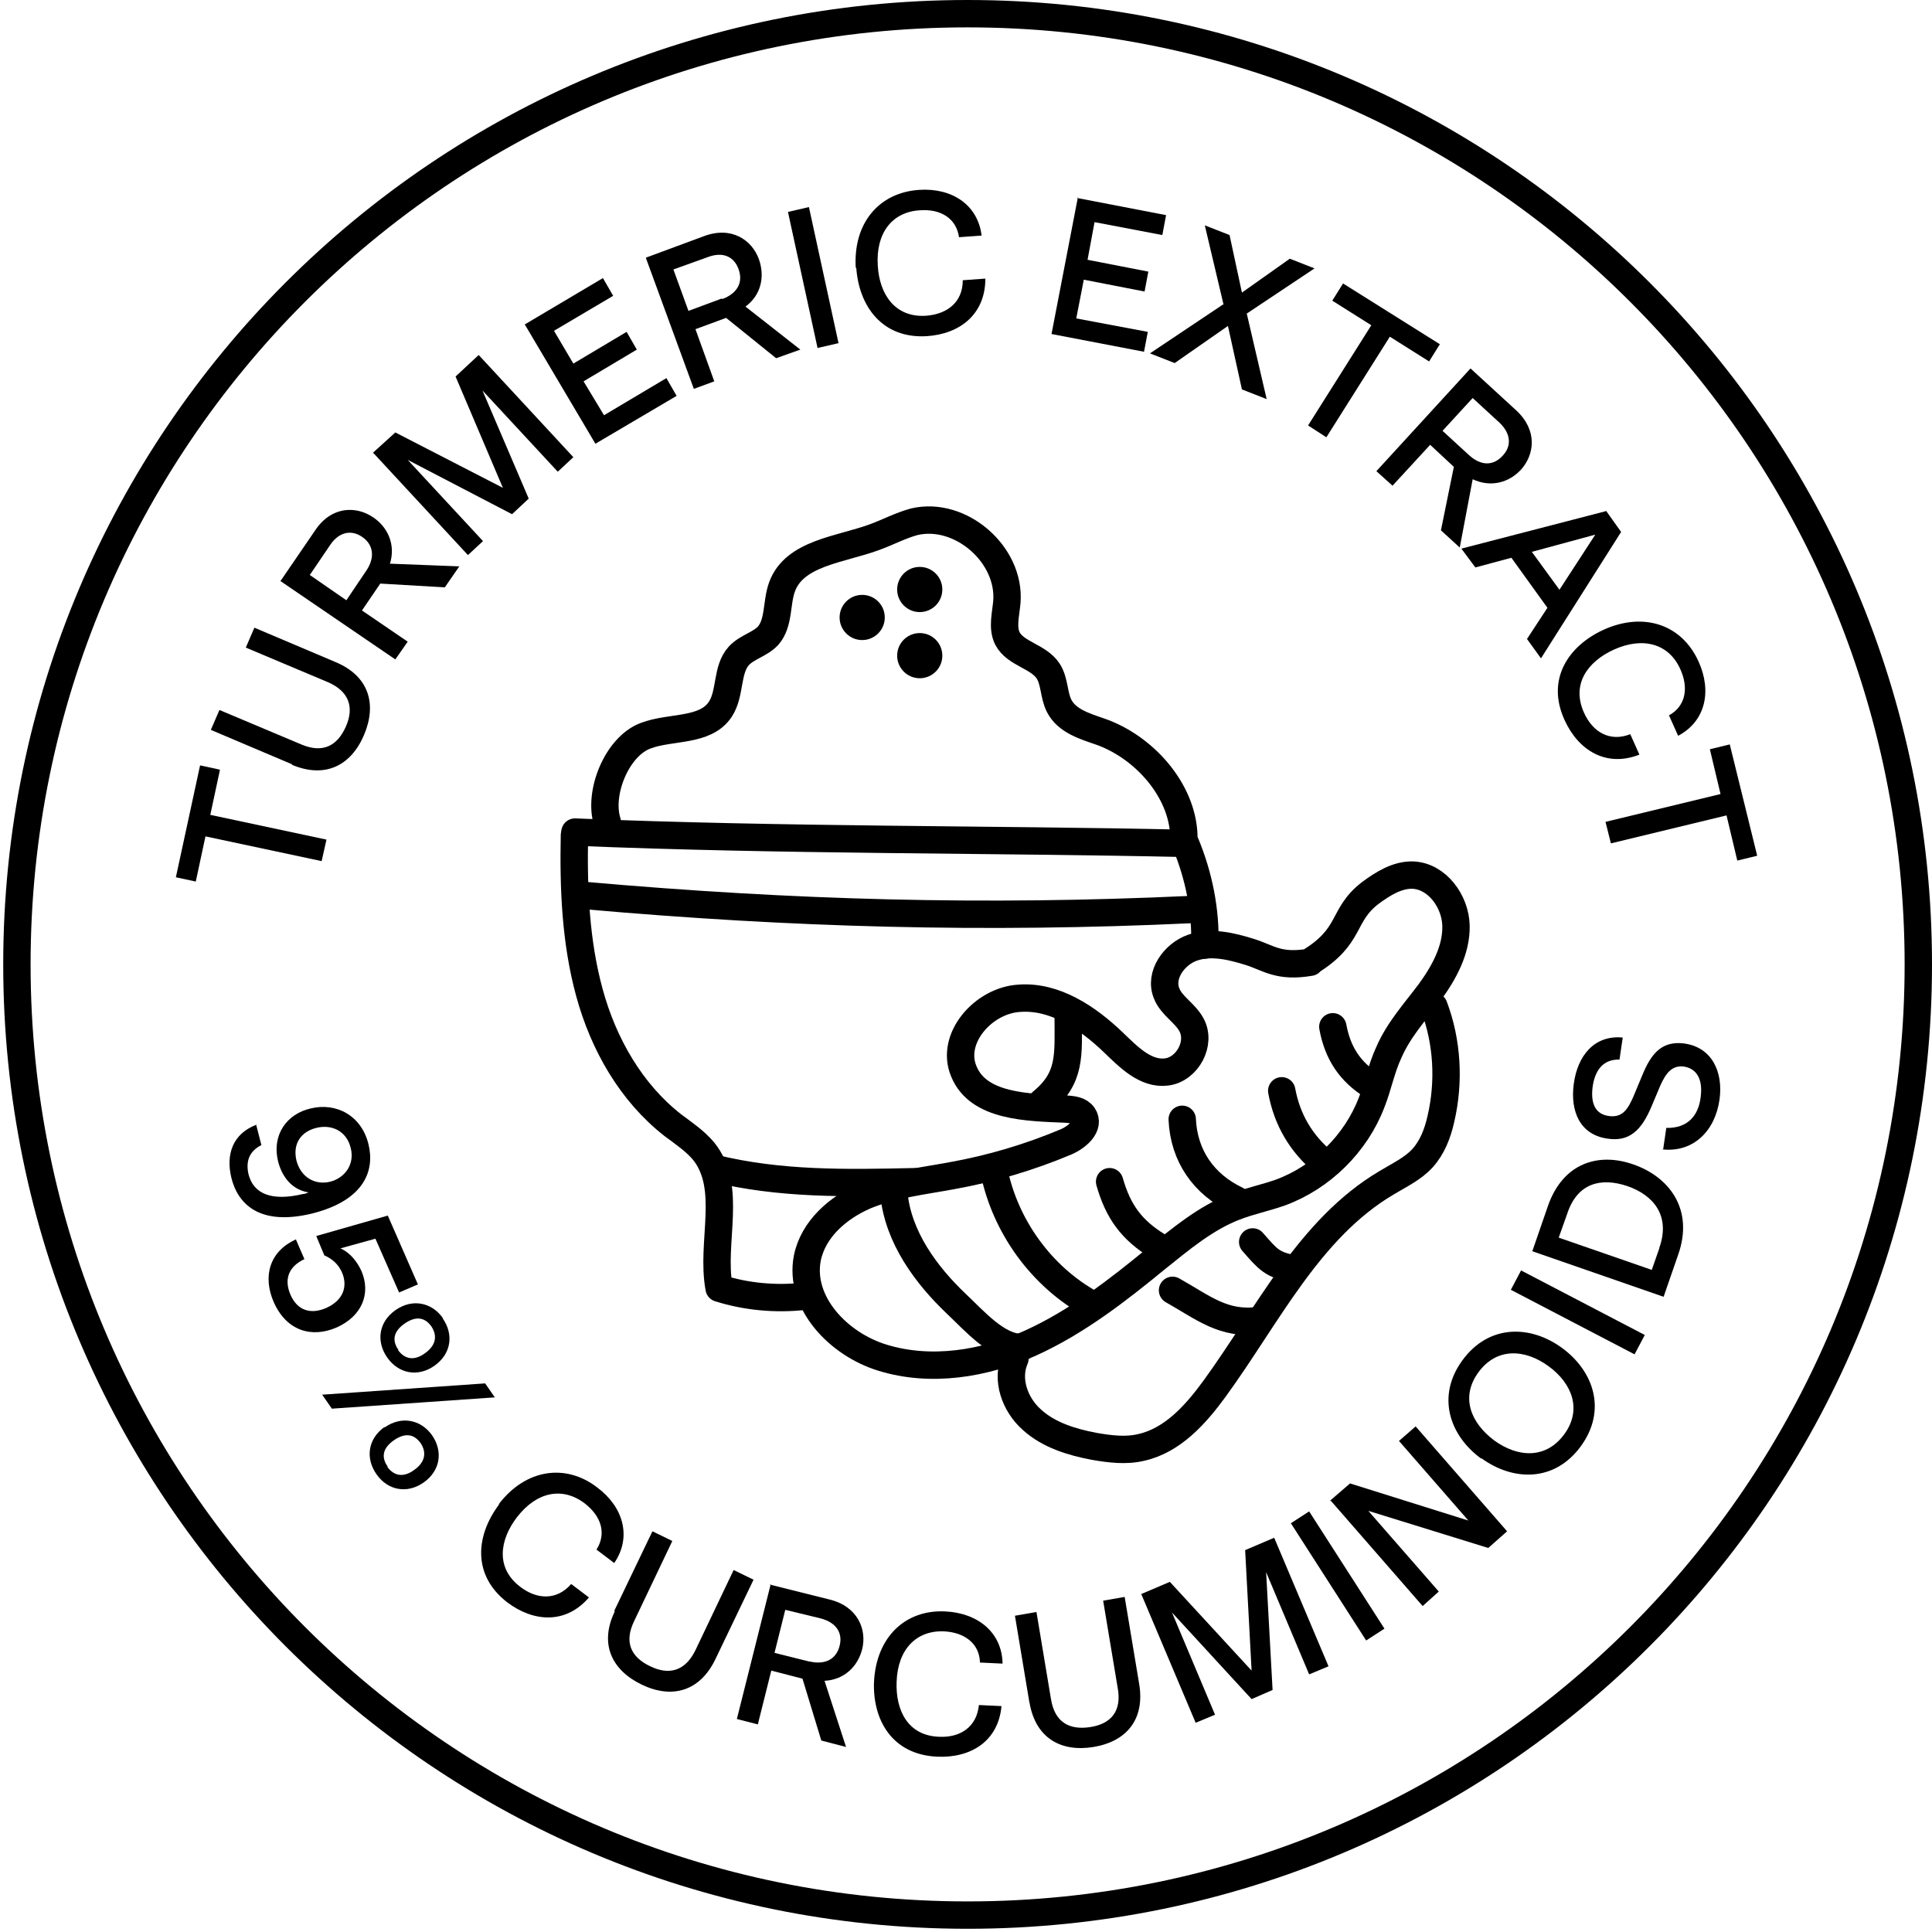 <svg width="600" height="600" viewBox="0 0 600 600" fill="none" xmlns="http://www.w3.org/2000/svg">
<path d="M300.5 4.25C463.562 4.25 595.75 136.438 595.75 299.5C595.75 462.562 463.562 594.75 300.5 594.75C137.438 594.75 5.25 462.562 5.25 299.5C5.25 136.438 137.438 4.25 300.5 4.25Z" stroke="black" stroke-width="8.5" stroke-miterlimit="10"/>
<path d="M178.395 259.411C178.061 275.947 178.729 292.484 183.072 308.353C187.415 324.222 195.934 339.255 208.963 349.444C212.304 351.95 215.812 354.288 218.485 357.462C227.672 368.821 220.656 385.859 223.329 400.057C231.848 402.73 240.868 403.565 249.888 402.563" stroke="black" stroke-width="8.5" stroke-linecap="round" stroke-linejoin="round"/>
<path d="M221.658 362.808C242.204 367.819 262.416 367.485 284.131 366.984" stroke="black" stroke-width="8.5" stroke-linecap="round" stroke-linejoin="round"/>
<path d="M181.736 278.119C246.046 283.799 305.512 285.469 369.989 282.462" stroke="black" stroke-width="8.5" stroke-linecap="round" stroke-linejoin="round"/>
<path d="M178.563 258.409C243.207 261.081 307.684 260.58 368.152 261.916C372.328 271.939 374.5 282.796 374.166 293.487" stroke="black" stroke-width="8.5" stroke-linecap="round" stroke-linejoin="round"/>
<path d="M188.586 255.235C185.746 246.215 191.592 231.85 200.445 228.509C208.296 225.502 218.987 227.339 223.664 220.324C227.004 215.313 225.501 207.963 229.51 203.62C232.016 200.947 236.025 200.112 238.53 197.44C242.038 193.431 241.036 187.25 242.873 182.239C246.715 171.716 260.913 170.713 271.437 166.872C275.613 165.368 279.622 163.197 283.965 162.027C298.33 158.687 313.864 172.217 312.695 186.916C312.361 190.758 311.192 194.934 312.862 198.275C315.368 203.119 322.55 203.787 325.557 208.464C327.562 211.638 327.228 215.814 328.898 219.155C331.236 223.832 336.749 225.502 341.593 227.172C355.123 231.85 367.15 245.213 367.651 259.411" stroke="black" stroke-width="8.5" stroke-linecap="round" stroke-linejoin="round"/>
<path d="M406.571 298.832C420.101 290.647 416.426 284.3 425.613 277.284C429.455 274.444 433.965 271.605 438.809 271.772C446.326 272.106 452.006 279.957 452.173 287.473C452.34 294.99 448.498 302.006 443.988 308.186C439.478 314.2 434.299 319.879 431.293 326.895C428.954 331.906 427.952 337.418 425.947 342.429C421.103 355.124 410.413 365.647 397.718 370.325C393.041 371.995 388.03 372.997 383.353 374.835C374.333 378.342 366.816 384.69 359.299 390.703C347.105 400.726 334.41 410.581 320.045 417.095C305.68 423.61 288.976 426.282 273.942 421.605C260.412 417.429 248.052 404.567 250.724 390.703C252.562 381.683 260.245 375.002 268.764 371.327C277.283 367.819 286.47 366.817 295.49 365.146C307.684 362.975 319.544 359.467 331.07 354.623C334.577 353.12 338.586 349.612 336.415 346.438C335.246 344.768 333.074 344.601 331.07 344.434C319.043 343.932 303.842 343.765 299.332 332.741C294.989 322.551 305.346 310.692 316.537 310.024C327.562 309.188 337.751 316.037 345.769 323.721C350.446 328.231 355.791 333.743 362.306 332.908C368.82 332.073 373.163 323.888 369.99 318.209C367.985 314.534 363.809 312.362 362.306 308.52C359.967 302.841 364.644 296.326 370.324 294.322C376.003 292.318 382.35 293.821 388.197 295.658C394.043 297.496 397.05 300.502 406.905 298.832H406.571Z" stroke="black" stroke-width="8.5" stroke-linecap="round" stroke-linejoin="round"/>
<path d="M331.737 315.703C331.737 327.563 332.739 334.745 323.552 342.262" stroke="black" stroke-width="8.5" stroke-linecap="round" stroke-linejoin="round"/>
<path d="M413.92 318.876C415.423 327.061 419.265 332.908 426.281 337.251" stroke="black" stroke-width="8.5" stroke-linecap="round" stroke-linejoin="round"/>
<path d="M367.149 347.607C367.651 358.966 373.831 367.819 384.02 372.663" stroke="black" stroke-width="8.5" stroke-linecap="round" stroke-linejoin="round"/>
<path d="M277.616 370.825C278.953 384.189 287.471 395.881 297.16 405.068C302.505 410.079 309.855 418.598 317.204 418.431" stroke="black" stroke-width="8.5" stroke-linecap="round" stroke-linejoin="round"/>
<path d="M308.686 363.643C312.193 380.848 323.385 396.382 338.752 404.901" stroke="black" stroke-width="8.5" stroke-linecap="round" stroke-linejoin="round"/>
<path d="M344.599 366.984C347.271 376.338 351.447 382.017 359.632 387.028" stroke="black" stroke-width="8.5" stroke-linecap="round" stroke-linejoin="round"/>
<path d="M398.051 338.754C399.721 347.774 404.064 355.124 411.08 360.97" stroke="black" stroke-width="8.5" stroke-linecap="round" stroke-linejoin="round"/>
<path d="M389.031 385.692C393.708 391.037 395.045 392.875 401.893 394.044" stroke="black" stroke-width="8.5" stroke-linecap="round" stroke-linejoin="round"/>
<path d="M364.142 400.725C373.663 406.071 380.01 411.583 391.035 410.08" stroke="black" stroke-width="8.5" stroke-linecap="round" stroke-linejoin="round"/>
<path d="M315.201 421.939C312.361 428.454 315.201 436.305 320.546 440.982C325.724 445.659 332.74 447.83 339.755 449.167C344.599 450.002 349.611 450.67 354.455 449.501C364.143 447.329 371.326 439.311 377.172 431.293C393.709 408.576 406.571 381.516 430.624 367.318C434.466 364.979 438.809 362.975 441.816 359.634C444.822 356.293 446.493 351.95 447.495 347.44C450.168 335.914 449.5 323.554 445.324 312.529" stroke="black" stroke-width="8.5" stroke-linecap="round" stroke-linejoin="round"/>
<path d="M285.635 190.09C289.509 190.09 292.65 186.949 292.65 183.074C292.65 179.199 289.509 176.058 285.635 176.058C281.76 176.058 278.619 179.199 278.619 183.074C278.619 186.949 281.76 190.09 285.635 190.09Z" fill="black"/>
<path d="M267.761 198.776C271.635 198.776 274.776 195.635 274.776 191.76C274.776 187.886 271.635 184.745 267.761 184.745C263.886 184.745 260.745 187.886 260.745 191.76C260.745 195.635 263.886 198.776 267.761 198.776Z" fill="black"/>
<path d="M285.635 210.635C289.509 210.635 292.65 207.494 292.65 203.62C292.65 199.745 289.509 196.604 285.635 196.604C281.76 196.604 278.619 199.745 278.619 203.62C278.619 207.494 281.76 210.635 285.635 210.635Z" fill="black"/>
<path d="M63.807 259.745L60.8 273.776L54.62 272.44L62.137 237.696L68.317 239.032L65.311 253.063L101.391 260.747L99.888 267.429L63.807 259.745Z" fill="black"/>
<path d="M90.7 237.362L65.478 226.671L68.15 220.491L93.54 231.181C100.222 234.021 104.732 231.682 107.404 225.669C110.077 219.656 108.406 214.645 101.725 211.805L76.335 201.114L79.008 194.934L104.23 205.624C114.587 209.967 117.092 218.653 113.084 228.175C109.075 237.696 101.057 241.872 90.7 237.529V237.362Z" fill="black"/>
<path d="M87.025 180.569L97.883 164.7C102.894 157.183 110.578 157.016 115.923 160.691C120.433 163.698 122.939 169.21 121.101 175.056L142.649 175.892L138.139 182.406L118.095 181.237L112.415 189.589L126.614 199.277L122.772 204.789L87.025 180.402V180.569ZM113.752 177.228C116.591 173.052 115.923 169.043 112.415 166.705C109.242 164.533 105.4 165.034 102.56 169.21L96.213 178.564L107.571 186.415L113.752 177.228Z" fill="black"/>
<path d="M115.589 140.814L122.772 134.299L156.179 151.504L141.48 116.927L148.662 110.246L178.061 141.983L173.217 146.493L149.832 121.27L164.197 154.845L159.019 159.689L126.613 142.818L149.999 168.041L145.322 172.384L115.923 140.647L115.589 140.814Z" fill="black"/>
<path d="M163.027 100.724L187.248 86.359L190.422 91.871L172.047 102.729L178.061 112.918L194.598 103.063L197.771 108.575L181.235 118.43L187.582 128.954L206.959 117.428L210.132 122.94L184.909 137.807L162.86 100.557L163.027 100.724Z" fill="black"/>
<path d="M200.611 80.012L218.651 73.33C227.17 70.156 233.518 74.499 235.689 80.513C237.527 85.691 236.525 91.537 231.513 95.212L248.551 108.575L241.035 111.248L225.5 98.72L215.979 102.228L221.825 118.431L215.478 120.769L200.611 80.179V80.012ZM224.331 92.874C229.175 91.036 230.845 87.528 229.342 83.519C228.006 79.845 224.665 78.007 219.821 79.845L209.13 83.686L213.807 96.549L224.164 92.707L224.331 92.874Z" fill="black"/>
<path d="M244.71 65.813L251.224 64.31L260.412 106.571L253.897 108.074L244.71 65.813Z" fill="black"/>
<path d="M265.757 83.185C264.922 69.321 272.939 59.8 285.467 58.965C295.49 58.297 303.675 63.475 304.844 73.163L297.828 73.664C296.993 67.818 292.149 64.811 285.634 65.312C277.115 65.813 271.937 72.328 272.605 82.517C273.107 91.37 277.951 98.72 287.639 98.052C294.153 97.55 298.997 93.876 298.997 87.027L306.013 86.526C306.013 97.55 298.162 103.731 287.806 104.399C273.942 105.234 266.759 95.045 265.924 83.185H265.757Z" fill="black"/>
<path d="M334.409 61.47L362.138 66.815L360.969 72.996L339.922 68.987L337.75 80.68L356.626 84.354L355.456 90.535L336.581 86.86L334.242 98.887L356.458 103.063L355.289 109.243L326.559 103.731L334.743 61.303L334.409 61.47Z" fill="black"/>
<path d="M380.011 94.711L374.165 69.989L381.849 72.996L385.691 90.869L400.557 80.346L408.241 83.352L387.194 97.383L393.374 123.943L385.691 120.936L381.348 101.225L364.811 112.751L357.127 109.744L379.844 94.544L380.011 94.711Z" fill="black"/>
<path d="M425.947 101.058L413.753 93.375L417.094 88.029L447.161 106.905L443.82 112.25L431.626 104.566L411.916 135.802L406.236 132.128L425.947 100.891V101.058Z" fill="black"/>
<path d="M456.682 114.422L470.88 127.451C477.562 133.631 476.56 141.148 472.384 145.825C468.709 149.834 463.029 151.504 457.35 148.832L453.341 170.045L447.495 164.7L451.504 144.99L444.154 138.141L432.461 150.836L427.45 146.326L456.682 114.422ZM456.181 141.315C460.023 144.823 463.865 144.656 466.704 141.482C469.377 138.642 469.377 134.8 465.702 131.293L457.35 123.609L447.996 133.798L456.181 141.315Z" fill="black"/>
<path d="M498.942 158.854L503.452 165.201L478.563 204.455L474.22 198.442L480.568 188.754L469.376 173.219L458.185 176.226L453.842 170.379L498.942 158.687V158.854ZM484.243 183.241L495.434 166.036L475.724 171.382L484.243 183.074V183.241Z" fill="black"/>
<path d="M497.94 195.602C510.468 189.923 522.327 193.932 527.506 205.458C531.682 214.645 529.677 223.999 521.158 228.509L518.318 222.161C523.497 219.322 524.499 213.642 521.826 207.796C518.318 199.945 510.301 197.607 501.113 201.783C493.096 205.458 487.917 212.473 491.926 221.326C494.599 227.34 499.944 230.513 506.292 228.008L509.131 234.355C498.942 238.364 490.256 233.186 485.913 223.665C480.067 210.97 487.082 200.613 497.94 195.602Z" fill="black"/>
<path d="M534.355 246.716L531.014 232.685L537.194 231.181L545.713 265.758L539.533 267.262L536.192 253.23L500.279 261.916L498.608 255.235L534.522 246.549L534.355 246.716Z" fill="black"/>
<path d="M79.508 349.11L81.178 355.625C77.837 357.295 76.167 360.135 77.169 364.645C78.672 370.658 84.185 373.164 94.04 370.825C94.708 370.825 95.209 370.491 95.877 370.324C90.532 369.489 87.526 365.313 86.356 360.636C84.352 352.284 89.196 345.937 96.379 344.266C104.396 342.262 112.247 346.438 114.419 355.291C116.423 363.309 113.417 372.663 97.047 376.839C80.677 380.848 73.828 373.999 71.824 365.647C70.154 358.632 72.158 352.117 79.675 349.277L79.508 349.11ZM92.036 360.302C93.372 365.647 97.882 368.153 102.559 366.984C107.069 365.814 110.243 361.638 108.906 356.46C107.57 351.115 102.893 349.11 98.216 350.28C93.539 351.449 90.866 355.124 92.036 360.302Z" fill="black"/>
<path d="M91.868 384.857L94.541 391.037C89.53 393.376 88.193 397.384 90.198 402.062C92.369 407.073 96.545 408.242 101.222 406.237C106.568 403.899 108.071 399.556 106.234 395.213C105.064 392.54 103.06 390.87 100.721 389.868L98.216 383.854L120.432 377.507L129.786 398.888L123.94 401.393L116.59 384.69L105.732 387.696C109.073 389.2 111.078 392.206 112.247 394.712C115.254 401.727 112.414 408.743 104.563 412.251C96.879 415.592 89.029 413.42 85.02 404.4C81.512 396.382 83.683 388.531 92.035 384.857H91.868Z" fill="black"/>
<path d="M150.666 429.623L153.673 433.966L103.06 437.474L100.054 433.131L150.666 429.623ZM119.43 443.32C124.608 439.645 130.622 440.815 134.13 445.659C137.637 450.67 136.802 456.683 131.624 460.358C126.446 464.033 120.432 462.864 116.925 457.852C113.417 452.841 114.252 446.828 119.43 443.153V443.32ZM137.47 409.411C140.978 414.422 140.143 420.436 134.965 424.111C129.787 427.786 123.773 426.616 120.265 421.605C116.758 416.594 117.593 410.581 122.771 406.906C127.949 403.231 133.963 404.4 137.47 409.244V409.411ZM120.265 455.514C122.437 458.521 125.444 458.855 128.617 456.516C131.958 454.178 132.626 451.171 130.622 448.164C128.45 445.158 125.611 444.991 122.27 447.329C118.929 449.668 118.261 452.507 120.432 455.514H120.265ZM123.606 419.267C125.778 422.273 128.784 422.607 131.958 420.269C135.299 417.93 135.967 414.924 133.963 411.917C131.791 408.91 128.951 408.743 125.611 411.082C122.27 413.42 121.602 416.26 123.773 419.267H123.606Z" fill="black"/>
<path d="M154.842 467.206C163.194 456.182 175.722 454.344 185.577 462.028C193.595 468.042 196.267 477.396 190.755 485.414L185.243 481.238C188.416 476.226 186.746 470.881 181.568 466.872C174.719 461.694 166.701 463.197 160.521 471.215C155.176 478.231 153.839 486.917 161.523 492.763C166.701 496.772 172.882 497.106 177.392 491.928L182.904 496.104C175.722 504.456 165.699 503.788 157.514 497.607C146.49 489.088 147.826 476.728 155.009 467.206H154.842Z" fill="black"/>
<path d="M190.755 500.28L202.615 475.558L208.795 478.565L196.936 503.454C193.762 509.968 195.933 514.645 201.947 517.485C207.793 520.325 212.804 518.988 215.978 512.474L227.838 487.585L234.018 490.592L222.158 515.314C217.314 525.336 208.628 527.674 199.274 523.164C189.92 518.654 186.078 510.47 190.922 500.447L190.755 500.28Z" fill="black"/>
<path d="M239.029 492.095L257.738 496.772C266.424 498.944 269.263 506.127 267.76 512.14C266.424 517.485 262.248 521.661 256.067 521.995L262.749 542.541L255.065 540.536L249.219 521.327L239.53 518.821L235.354 535.525L228.84 533.855L239.363 491.928L239.029 492.095ZM251.39 515.982C256.401 517.151 259.742 515.147 260.744 511.138C261.746 507.296 259.909 503.955 254.898 502.619L243.873 499.946L240.533 513.309L251.223 515.982H251.39Z" fill="black"/>
<path d="M271.434 522.329C272.102 508.465 281.122 499.779 293.65 500.447C303.673 500.948 311.189 506.962 311.356 516.65L304.341 516.316C304.174 510.47 299.664 506.962 293.149 506.628C284.63 506.294 278.784 512.14 278.45 522.329C278.116 531.182 281.958 539.033 291.646 539.367C298.16 539.701 303.338 536.361 304.007 529.512L311.022 529.846C310.02 540.871 301.334 546.049 290.978 545.548C276.946 544.879 270.933 534.022 271.434 522.162V522.329Z" fill="black"/>
<path d="M319.709 528.844L315.199 501.783L321.881 500.614L326.391 527.674C327.56 534.857 332.07 537.363 338.585 536.36C345.099 535.358 348.44 531.349 347.104 524.167L342.594 497.106L349.275 495.937L353.785 522.997C355.623 534.022 349.776 540.87 339.587 542.541C329.397 544.211 321.547 539.701 319.709 528.677V528.844Z" fill="black"/>
<path d="M354.286 495.102L363.306 491.26L388.696 518.821L386.692 481.405L395.712 477.563L412.583 517.485L406.569 519.991L393.206 488.253L395.211 524.835L388.696 527.674L363.974 500.781L377.337 532.519L371.324 535.024L354.453 495.102H354.286Z" fill="black"/>
<path d="M400.89 473.053L406.569 469.378L429.954 505.792L424.275 509.467L400.89 473.053Z" fill="black"/>
<path d="M413.084 466.037L419.264 460.692L456.013 472.218L434.465 447.496L439.643 442.986L468.04 475.559L462.193 480.737L424.944 469.211L446.826 494.267L441.815 498.777L413.418 466.204L413.084 466.037Z" fill="black"/>
<path d="M460.022 453.008C450.166 445.825 445.99 433.632 454.175 422.44C462.36 411.249 475.222 411.416 485.077 418.598C494.933 425.781 499.109 437.975 490.924 449.166C482.739 460.358 469.877 460.024 460.022 452.841V453.008ZM485.746 445.491C491.425 437.808 488.251 429.623 480.902 424.277C473.552 418.932 464.866 418.431 459.187 426.115C453.507 433.799 456.681 441.817 464.031 447.329C471.38 452.674 480.066 453.175 485.746 445.491Z" fill="black"/>
<path d="M469.208 400.558L472.382 394.545L510.801 414.589L507.627 420.603L469.208 400.558Z" fill="black"/>
<path d="M475.89 388.531L480.734 374.5C485.411 361.137 496.435 357.796 507.293 361.638C518.317 365.48 526.168 375.502 521.157 389.701L516.647 402.73L475.723 388.531H475.89ZM515.311 387.529C518.819 377.674 513.64 371.159 505.288 368.32C497.271 365.647 489.921 367.317 486.747 376.839L484.075 384.355L512.972 394.378L515.311 387.696V387.529Z" fill="black"/>
<path d="M516.481 357.128L517.483 350.28C523.997 350.447 527.505 346.605 528.173 340.591C528.842 335.246 527.004 331.905 522.995 331.237C519.153 330.736 517.316 333.409 515.645 337.084L512.973 343.431C509.799 351.115 505.957 354.623 499.276 353.62C490.757 352.451 487.583 345.268 488.752 336.582C489.922 327.896 495.1 321.382 503.953 322.217L502.951 329.066C497.605 328.899 495.267 332.741 494.599 337.585C493.93 342.93 495.601 346.104 499.777 346.605C503.953 347.106 505.623 344.433 507.461 340.09L509.966 334.077C512.806 327.061 516.147 323.219 522.995 324.055C531.681 325.224 535.189 332.908 534.02 341.427C532.683 351.115 526.002 357.963 516.314 356.961L516.481 357.128Z" fill="black"/>
</svg>
